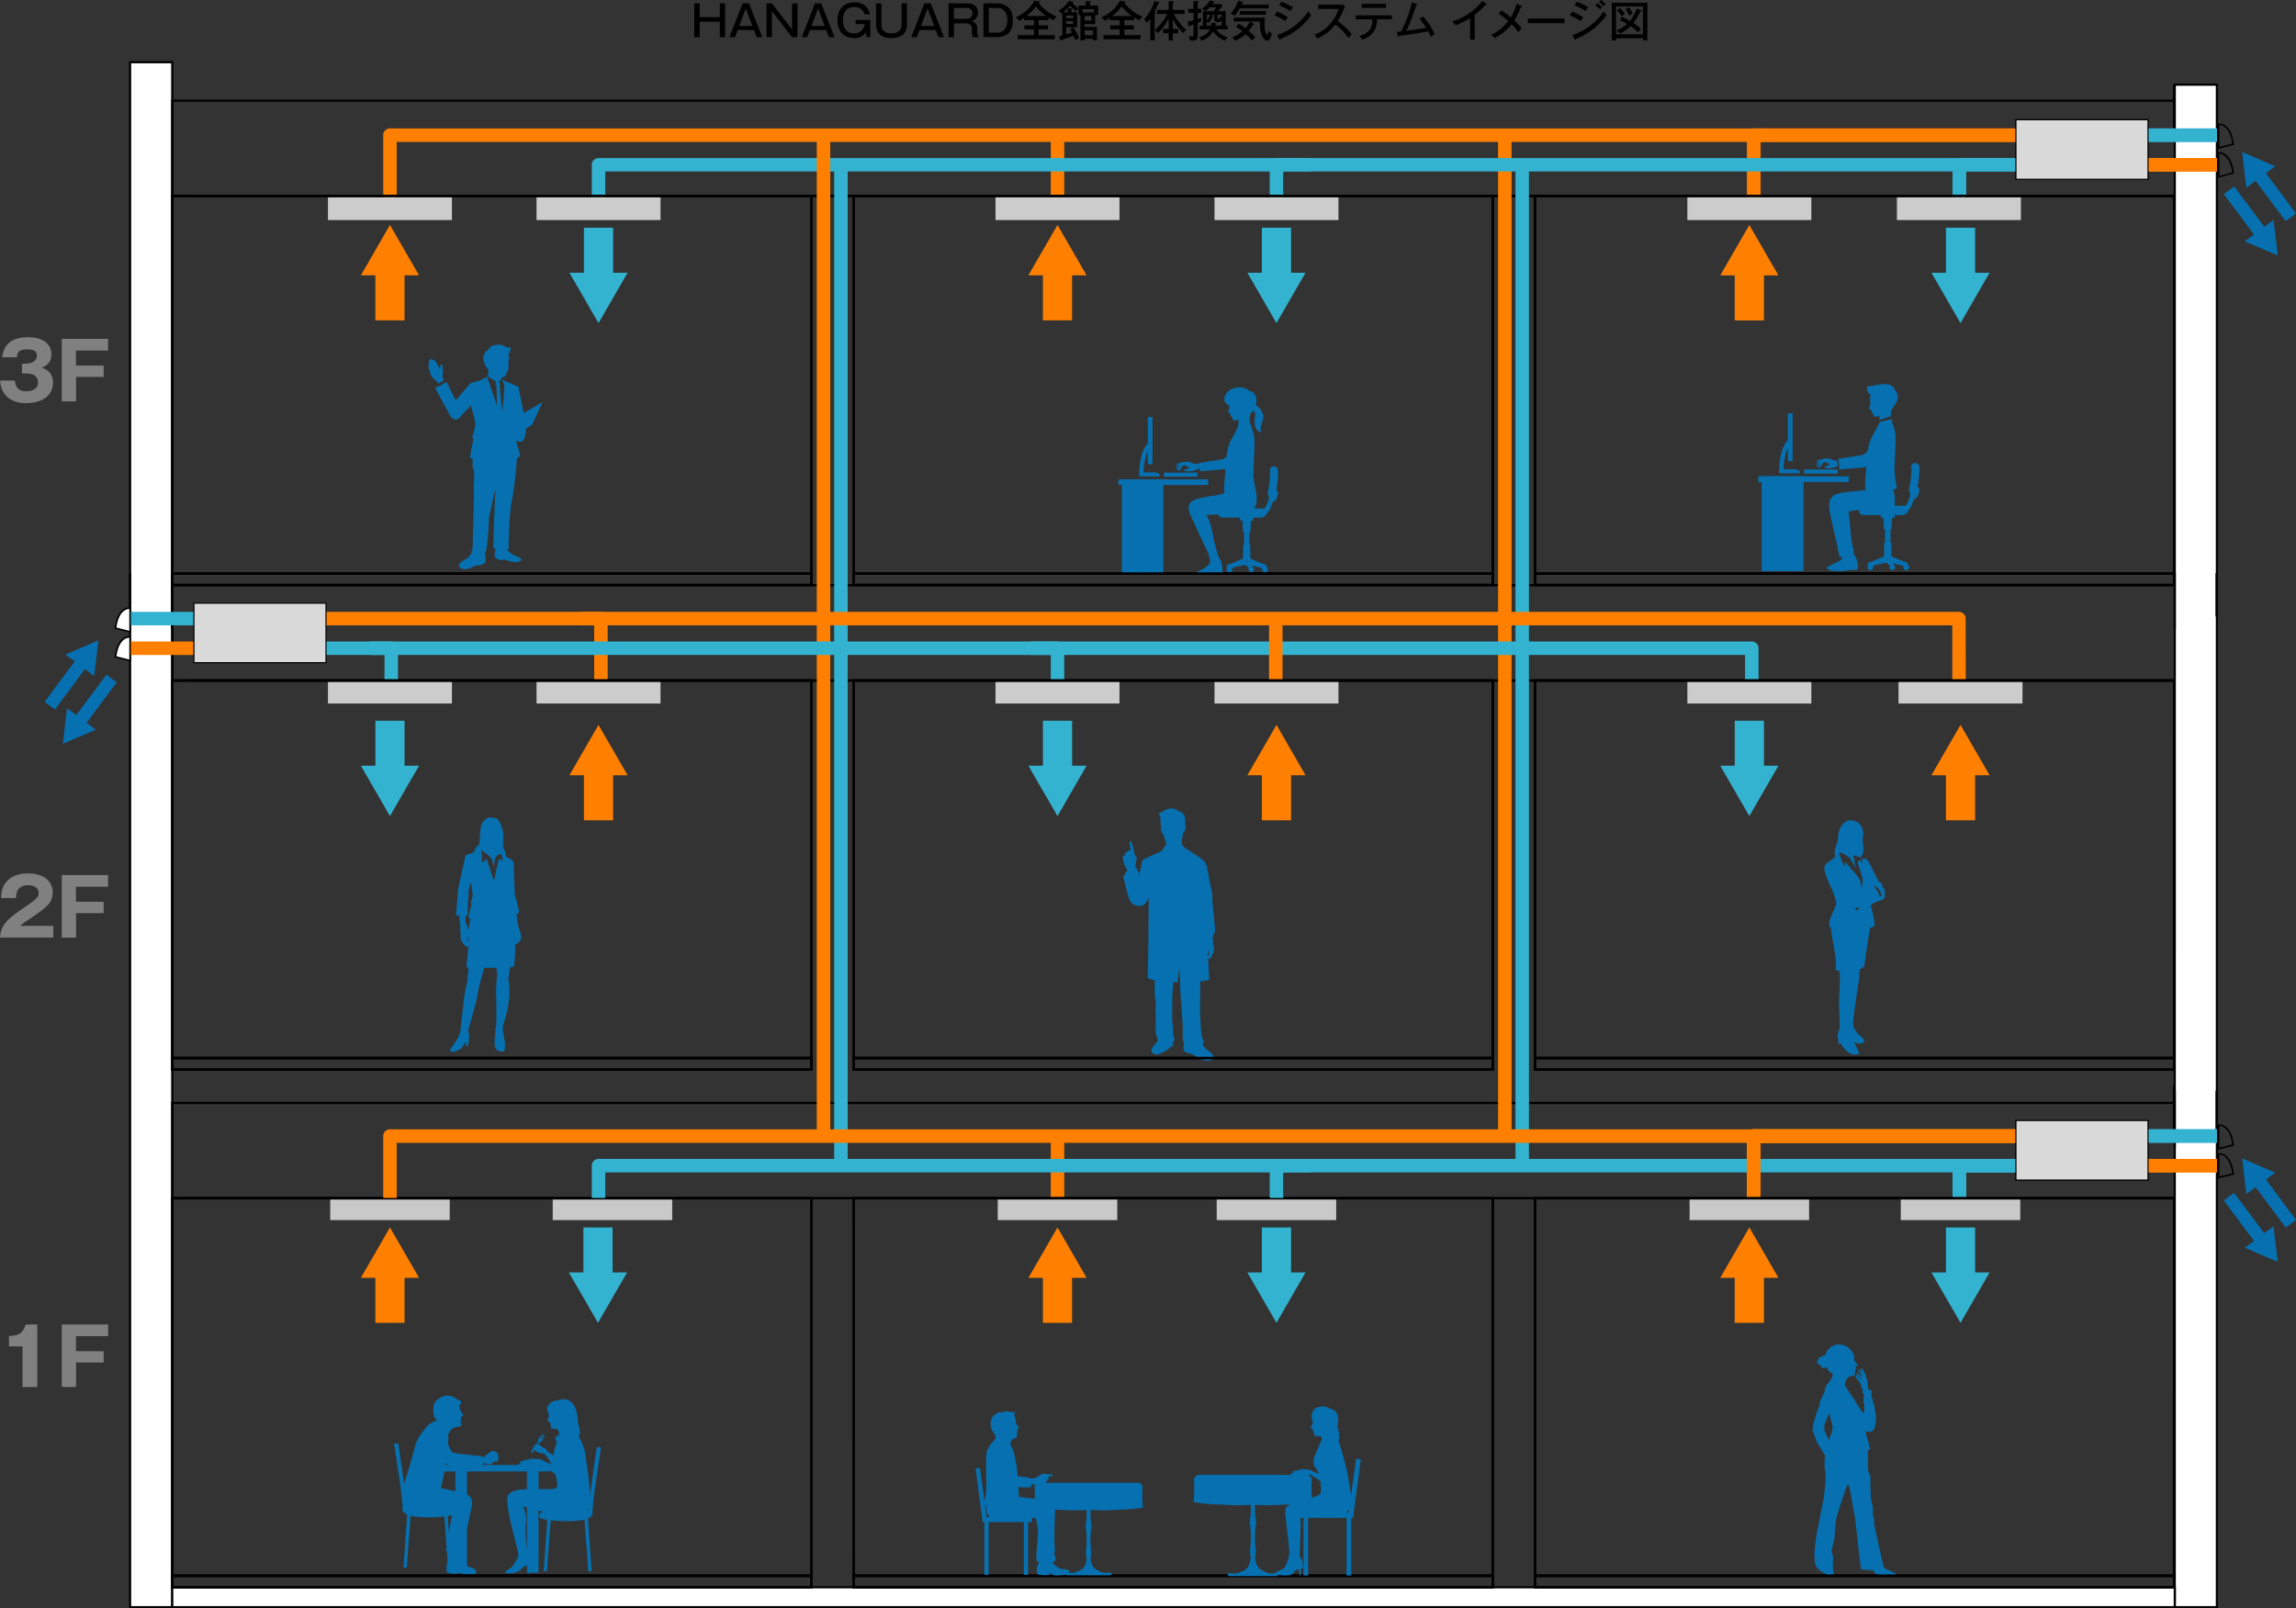 <svg xmlns="http://www.w3.org/2000/svg" viewBox="0 0 1071.05 750.27"><rect x="0" y="0" width="1071.05" height="750.27" fill="#333333" stroke="none"/><defs><style>.cls-1{fill:#ccc;}.cls-2{fill:#ff8001;}.cls-3{fill:#fff;}.cls-4{fill:#c9c9c9;}.cls-5{fill:gray;}.cls-6{fill:#0670b0;}.cls-7{fill:#34b3d1;}.cls-8{fill:#d9d9d9;}</style></defs><g id="レイヤー_2" data-name="レイヤー 2"><g id="レイヤー_3" data-name="レイヤー 3"><rect class="cls-1" x="250.29" y="317.53" width="57.83" height="10.68"/><rect class="cls-1" x="152.99" y="317.53" width="57.83" height="10.68"/><rect class="cls-1" x="566.54" y="317.53" width="57.83" height="10.68"/><rect class="cls-1" x="464.39" y="317.53" width="57.83" height="10.68"/><rect class="cls-1" x="885.63" y="317.53" width="57.83" height="10.68"/><rect class="cls-1" x="787.13" y="317.53" width="57.83" height="10.68"/><rect class="cls-2" x="490.17" y="63.47" width="6.28" height="27.96"/><path d="M326.39,1.58V8h9.38V1.58h2.5V17.34h-2.5v-7.2h-9.38v7.2h-2.52V1.58Z"/><path d="M349.39,1.58l6.2,15.76H353L351.71,14h-7.58l-1.26,3.34h-2.62l6.18-15.76Zm-1.48,2.36-3.08,8.16H351Z"/><path d="M360.09,1.58l9.38,12.12V1.58H372V17.34h-2.5L360.09,5.22V17.34h-2.52V1.58Z"/><path d="M383.09,1.58l6.2,15.76h-2.62L385.41,14h-7.58l-1.26,3.34H374l6.18-15.76Zm-1.48,2.36-3.08,8.16h6.16Z"/><path d="M399.13,11.22V9.3H406v8h-1.84L404,15a6.06,6.06,0,0,1-5.46,2.76c-5.56,0-7.88-4-7.88-8.32,0-4.54,2.48-8.32,7.86-8.32,5.88,0,7,4.16,7.36,5.56h-2.64c-.44-1.3-1.18-3.4-4.74-3.4-3.74,0-5.28,2.64-5.28,6.18,0,4.94,3,6.14,5,6.14,1.32,0,4.36-.22,5.2-4.4Z"/><path d="M411.19,1.58v10c0,3,2.24,4,4.64,4s4.74-1,4.74-4v-10h2.5V11.4c0,5-3.6,6.38-7.22,6.38-3.82,0-7.18-1.56-7.18-6.38V1.58Z"/><path d="M434.19,1.58l6.2,15.76h-2.62L436.51,14h-7.58l-1.26,3.34h-2.62l6.18-15.76Zm-1.48,2.36-3.08,8.16h6.16Z"/><path d="M451.07,1.58c4.38,0,5.12,2.72,5.12,4.22a4,4,0,0,1-3.08,4.08,3.26,3.26,0,0,1,2.78,3.36v1.34c0,1.92.4,2.22.74,2.5v.26h-2.78a4.25,4.25,0,0,1-.46-2.4V13.56c0-2-1.44-2.64-3-2.64H445v6.42h-2.5V1.58ZM445,3.7V8.8h5.86a2.62,2.62,0,0,0,2.82-2.62c0-1.22-.78-2.48-2.88-2.48Z"/><path d="M465.15,1.58c2.5,0,7.34,1.1,7.34,7.74,0,2.46-.58,5.54-3.16,7a9.61,9.61,0,0,1-4.18,1h-6.4V1.58Zm-3.9,2.12V15.22h4a5.6,5.6,0,0,0,2.26-.56c2.32-1.3,2.44-4.4,2.44-5.28,0-2.84-1.36-5.68-4.7-5.68Z"/><path d="M484.51,11.82h4.38V13.7h-4.38v2.7h7.56v1.9H474.75V16.4h7.58V13.7h-4.44V11.82h4.44V9.4h-4.64V8.28a18,18,0,0,1-2.28,1.44,6.91,6.91,0,0,0-1.62-1.62c1.6-.68,6.28-3.14,8.66-7.76l2.22.36c.16,0,.38.1.38.28s-.12.26-.54.38a19.67,19.67,0,0,0,8.42,6.36,9.22,9.22,0,0,0-1.4,1.74,16,16,0,0,1-2.42-1.28V9.4h-4.6Zm3.54-4.36A21.8,21.8,0,0,1,483.25,3a21.23,21.23,0,0,1-4.46,4.48Z"/><path d="M499.75,3.92c.2,0,.44.06.44.26s-.18.28-.36.36V5.7h2.62v7h-5.08V16c.9-.28,2.3-.72,2.7-.86-.2-.4-.5-.9-.88-1.5l1.56-.78a21.86,21.86,0,0,1,2.62,4.92,8.77,8.77,0,0,0-1.74,1c-.24-.66-.52-1.44-.82-2.08-1.54.56-3.76,1.3-5.56,1.92-.12.24-.2.34-.34.34s-.26-.2-.3-.3l-.54-1.76c.24-.06,1.28-.34,1.5-.38V6l-.54.38a4.26,4.26,0,0,0-1.22-1.44,12.94,12.94,0,0,0,4.74-4.5l1.72.34c.14,0,.48.1.48.32s-.42.3-.58.32a14.68,14.68,0,0,0,2.94,2.48A11.37,11.37,0,0,0,502,5.22a15.18,15.18,0,0,1-2.78-2.6,15.62,15.62,0,0,1-1.1,1.22Zm-1.68-.06A18.21,18.21,0,0,1,496,5.7h2.12Zm-.7,4.6h3.26V7.26h-3.26Zm3.26,1.38h-3.26v1.34h3.26ZM506,18.1v.76H504V7h-.9V2.6h3.38V.54l2.06.1c.14,0,.42,0,.42.22s-.3.3-.5.34V2.6h3.8V7h-1.36v4.22h-5v1.32h5.82v6.24h-1.9V18.1ZM505,5.82h5.38V4.28H505Zm1,1.64V9.6h3.12V7.46Zm3.92,8.92v-2.2H506v2.2Z"/><path d="M524.51,11.82h4.38V13.7h-4.38v2.7h7.56v1.9H514.75V16.4h7.58V13.7h-4.44V11.82h4.44V9.4h-4.64V8.28a18,18,0,0,1-2.28,1.44,6.91,6.91,0,0,0-1.62-1.62c1.6-.68,6.28-3.14,8.66-7.76l2.22.36c.16,0,.38.1.38.28s-.12.26-.54.38a19.67,19.67,0,0,0,8.42,6.36,9.22,9.22,0,0,0-1.4,1.74,16,16,0,0,1-2.42-1.28V9.4h-4.6Zm3.54-4.36A21.8,21.8,0,0,1,523.25,3a21.23,21.23,0,0,1-4.46,4.48Z"/><path d="M539.77,6.52V4.62h5.4V.52l1.92.12c.18,0,.44.12.44.28s-.28.32-.44.38V4.62h5.52v1.9h-5A24.19,24.19,0,0,0,553.45,14,7,7,0,0,0,552,15.42a20.07,20.07,0,0,1-4.92-6.72v4.84h2.54v2h-2.54v3.38h-1.92V15.5h-2.56v-2h2.56V8.64a24.27,24.27,0,0,1-4.94,6.76,6.12,6.12,0,0,0-1.56-1.24v4.7h-2.06V8.76a20.44,20.44,0,0,1-1.5,1.88,4.87,4.87,0,0,0-1.5-1.5,21.49,21.49,0,0,0,4.9-8.72l2,.68c.18.06.34.2.34.34s-.22.28-.58.26c-.08.18-.16.38-.92,2.24a15.24,15.24,0,0,1-.82,1.7c.46.1.66.16.66.34s-.26.32-.54.34v7.76a25.53,25.53,0,0,0,5.88-7.56Z"/><path d="M560.39,4.16V6h-1.66v2.8c.78-.26,1.18-.42,1.7-.62a5.22,5.22,0,0,0-.14,1.78l-1.56.68v6c0,1.94-.9,2.28-3,2.28-.26,0-.44,0-.66,0a5.4,5.4,0,0,0-.6-2.06,8.91,8.91,0,0,0,1.36.14c.86,0,.92-.22.92-.9V11.42L555,12c-.1.32-.16.5-.34.5s-.22-.2-.26-.42L554,10.18c.48-.1,1.08-.24,2.76-.72V6h-2.48V4.16h2.48V.5l2,.12c.22,0,.48,0,.48.24s-.2.26-.56.4v2.9Zm-.84,9.54V12h1.56V5.22H566a13.87,13.87,0,0,0,1.42-1.84h-3.06a13.68,13.68,0,0,1-2.06,1.82A6.46,6.46,0,0,0,560.63,4,10.45,10.45,0,0,0,564.39.22l1.76.46c.2.06.42.12.42.3s-.22.22-.5.24a3.73,3.73,0,0,1-.44.66h3.82l.9.68c-.74,1-.78,1.1-2.06,2.66h3.48V12h.92V13.7h-5.3a9.27,9.27,0,0,0,5.34,3.66A5,5,0,0,0,571.45,19a12.06,12.06,0,0,1-5.6-4.32,9.29,9.29,0,0,1-5.3,4.3,4.05,4.05,0,0,0-1.26-1.54c1-.3,3.82-1.14,5.1-3.74Zm7.56-2.84c.16,0,.36,0,.36.24s-.22.28-.5.36c0,.2,0,.28-.1.5h3V9.36a1.16,1.16,0,0,1-1.08.86h-1.12c-1,0-1.2-.46-1.2-1V6.84h-1.66l1,.3c.12,0,.28.1.28.2s-.26.24-.4.24a8.19,8.19,0,0,1-2,3.18,6.26,6.26,0,0,0-.8-.7V12h2a9.36,9.36,0,0,0,.14-1.3ZM563,9.5a5,5,0,0,0,1.42-2.66H563Zm5.66-.76c.32,0,.42-.82.46-1.14a4,4,0,0,0,.8.5V6.84H568V8.42c0,.24,0,.32.2.32Z"/><path d="M578.29,3.9a20.8,20.8,0,0,1-2.4,3.52,6,6,0,0,0-1.78-1.08,17.62,17.62,0,0,0,3.48-6l2.16.64a.27.27,0,0,1,.24.26c0,.18-.14.2-.48.24-.2.44-.24.5-.32.7h12.66V3.9Zm12.8,15c-1.22,0-2.34-1.54-2.92-3.86a20.38,20.38,0,0,1-.46-5H583l1.84,1c.18.1.28.18.28.34s-.24.24-.58.22a27.81,27.81,0,0,1-2.06,2.8,28.74,28.74,0,0,1,3.12,3.1A9.22,9.22,0,0,0,584,18.9a24.61,24.61,0,0,0-2.88-3A16.18,16.18,0,0,1,576.15,19a4.55,4.55,0,0,0-1.42-1.58,14.23,14.23,0,0,0,4.8-2.88,18,18,0,0,0-3-2l1.36-1.4a20.42,20.42,0,0,1,3.08,2A11,11,0,0,0,583,10h-7.46V8.22H590c0,.28-.08,2.88-.08,3,0,3.34.8,5.1,1.14,5.1s.58-1.48.64-2.1a3.32,3.32,0,0,0,1.62,1.42C592.45,18.82,591.69,18.94,591.09,18.94ZM578.45,6.86V5.18h12.08V6.86Z"/><path d="M595.73,5.4a27.27,27.27,0,0,1,5.08,2.72,9,9,0,0,0-1.3,1.78,21,21,0,0,0-5-2.76Zm0,11A28.22,28.22,0,0,0,610.33,5.26,8.53,8.53,0,0,0,611.71,7a31.67,31.67,0,0,1-14.26,11.12c0,.18-.08.48-.32.48s-.22-.12-.3-.28ZM597.83.86a26.22,26.22,0,0,1,5.34,2.56,15.14,15.14,0,0,0-1.28,1.76,21.49,21.49,0,0,0-5.24-2.7Z"/><path d="M614.91,4.18v-2H625a6.28,6.28,0,0,0,1.36-.14l1.14,1.12a5.28,5.28,0,0,0-.76,1.3,29.76,29.76,0,0,1-2.7,5.34A36.41,36.41,0,0,1,630.63,16,18.2,18.2,0,0,0,629,17.74a26,26,0,0,0-6.08-6.3,22.08,22.08,0,0,1-8.4,6.56,5.23,5.23,0,0,0-1.38-1.82,17.39,17.39,0,0,0,7.76-5.52,18.39,18.39,0,0,0,3.5-6.48Z"/><path d="M632.45,9V7.14h16.84V9h-6.94c-.08,3.72-1.2,5.56-2.26,6.66a10.46,10.46,0,0,1-4.56,2.82A7.58,7.58,0,0,0,634,16.84c5.8-1.62,6.2-5.16,6.26-7.8Zm14.12-7.22v1.9h-11.3V1.82Z"/><path d="M663.87,7.68a31.9,31.9,0,0,1,5.34,8.2,13.91,13.91,0,0,0-1.76,1.42,21.32,21.32,0,0,0-1.2-2.66c-7.44,1.3-8.26,1.44-13.6,2.14-.1.3-.18.36-.32.36s-.26-.16-.3-.36l-.46-2c.54,0,1,0,2.12-.14a61.9,61.9,0,0,0,4.92-13.48l2.2.6c.24.06.38.14.38.28s-.36.32-.48.34c-.32.86-1.62,4.74-1.92,5.52-.82,2.2-1.74,4.38-2.78,6.5,2.14-.26,4.48-.64,9.28-1.42a28.74,28.74,0,0,0-3.2-4.22Z"/><path d="M688,18.46h-2.22v-10a38.92,38.92,0,0,1-6.82,3.38A8.62,8.62,0,0,0,677.35,10,28,28,0,0,0,691.51.46l1.92,1.42a.38.38,0,0,1,.18.32c0,.14-.18.18-.32.18a1.16,1.16,0,0,1-.38-.06,35,35,0,0,1-5,4.6Z"/><path d="M709.73,2.76c.16.06.28.18.28.3s-.22.3-.6.34a35.77,35.77,0,0,1-3,6.14,27.08,27.08,0,0,1,3.44,3.78A13,13,0,0,0,708.27,15a26.13,26.13,0,0,0-3.1-3.72,22.91,22.91,0,0,1-8,6.52,7.07,7.07,0,0,0-1.6-1.58,19.9,19.9,0,0,0,8-6.42,34.11,34.11,0,0,0-4.42-3.34l1.2-1.66a48.85,48.85,0,0,1,4.42,3.32,26,26,0,0,0,2.72-6.34Z"/><path d="M729.81,8.66v2.16h-17.1V8.66Z"/><path d="M733.49,5.4a27.27,27.27,0,0,1,5.08,2.72,9,9,0,0,0-1.3,1.78,21,21,0,0,0-5-2.76Zm0,11A28.22,28.22,0,0,0,748.09,5.26,8.53,8.53,0,0,0,749.47,7a31.67,31.67,0,0,1-14.26,11.12c0,.18-.08.48-.32.48s-.2-.1-.3-.28ZM735.59.86a26.22,26.22,0,0,1,5.34,2.56,15.14,15.14,0,0,0-1.28,1.76,21.49,21.49,0,0,0-5.24-2.7Zm9.58.58a21.91,21.91,0,0,1,2.22,1.88c-.3.26-.74.72-1.06,1.06a16.43,16.43,0,0,0-2.22-2ZM746.89,0a17.84,17.84,0,0,1,2.18,1.92,5.69,5.69,0,0,0-1,1,15.36,15.36,0,0,0-2.18-2Z"/><path d="M753.87,17.84v1h-2V1.28h16.6V18.82h-2v-1ZM766.39,16v-13H753.87V16Zm-.88-11.24c.14.06.24.14.24.28,0,.3-.36.32-.64.32a21.32,21.32,0,0,1-3.12,5.4,21,21,0,0,1,3.48,2.72c-.12.16-.72.78-.82.9s-.36.44-.54.68a23.47,23.47,0,0,0-3.44-2.86,18.66,18.66,0,0,1-4.94,3.5,5.73,5.73,0,0,0-1.78-1.5A16.69,16.69,0,0,0,759,11.16a25,25,0,0,0-3.42-1.7l1-1.56a22.32,22.32,0,0,1,3.76,1.84A19.74,19.74,0,0,0,763.55,4Zm-9.7-1A16.41,16.41,0,0,1,758,6.52a7.27,7.27,0,0,0-1.52,1.18,15.81,15.81,0,0,0-2.14-2.82Zm4.06-.38a13.13,13.13,0,0,1,1.74,3A7.85,7.85,0,0,0,760,7.4a14,14,0,0,0-1.7-3.16Z"/><rect class="cls-3" x="1014.49" y="39.53" width="19.66" height="710.24"/><path d="M1034.65,750.27H1014V39h20.66Zm-19.66-1h18.66V40H1015Z"/><rect class="cls-3" x="60.69" y="29.02" width="19.66" height="720.75"/><path d="M80.85,750.27H60.19V28.52H80.85Zm-19.66-1H79.85V29.52H61.19Z"/><rect class="cls-3" x="80.35" y="740.46" width="934.14" height="9.32"/><path d="M1015,750.27H79.85V740H1015Zm-934.14-1H1014V741H80.85Z"/><polygon points="1014.49 91.93 79.85 91.93 79.85 46.48 1014.49 46.48 1014.49 47.48 80.85 47.48 80.85 90.93 1014.49 90.93 1014.49 91.93"/><rect x="87.33" y="90.93" width="927.07" height="1"/><path d="M379.11,273.5H79.74V267H379.11ZM81,272.28H377.89v-4.11H81Z"/><path d="M697,273.5H397.6V267H697Zm-298.15-1.22H695.75v-4.11H398.82Z"/><path d="M1014.83,273.5H715.46V267h299.37Zm-298.15-1.22h296.93v-4.11H716.68Z"/><line class="cls-3" x1="1014.49" y1="293.7" x2="1014.49" y2="267.36"/><rect x="1013.99" y="267.36" width="1" height="26.35"/><line class="cls-3" x1="1034.02" y1="287.55" x2="1034.02" y2="267.36"/><rect x="1033.52" y="267.36" width="1" height="20.19"/><polygon points="1014.49 317.97 79.85 317.97 79.85 272.51 1014.49 272.51 1014.49 273.51 80.85 273.51 80.85 316.97 1014.49 316.97 1014.49 317.97"/><rect x="87.33" y="316.97" width="927.07" height="1"/><line class="cls-3" x1="80.22" y1="293.7" x2="80.22" y2="267.36"/><rect x="79.72" y="267.36" width="1" height="26.35"/><line class="cls-3" x1="60.69" y1="287.55" x2="60.69" y2="267.36"/><rect x="60.19" y="267.36" width="1" height="20.19"/><path d="M379.11,499.54H79.74V493H379.11ZM81,498.31H377.89v-4.1H81Z"/><path d="M697,499.54H397.6V493H697Zm-298.15-1.23H695.75v-4.1H398.82Z"/><path d="M1014.83,499.54H715.46V493h299.37Zm-298.15-1.23h296.93v-4.1H716.68Z"/><line class="cls-3" x1="1014.49" y1="535.23" x2="1014.49" y2="508.89"/><rect x="1013.99" y="508.89" width="1" height="26.35"/><line class="cls-3" x1="1034.02" y1="529.08" x2="1034.02" y2="508.89"/><rect x="1033.52" y="508.89" width="1" height="20.19"/><polygon points="1014.49 559.5 79.85 559.5 79.85 514.04 1014.49 514.04 1014.49 515.04 80.85 515.04 80.85 558.5 1014.49 558.5 1014.49 559.5"/><rect x="87.33" y="558.5" width="927.07" height="1"/><rect class="cls-4" x="154.04" y="559" width="55.74" height="10.2"/><rect class="cls-4" x="257.84" y="559" width="55.74" height="10.2"/><rect class="cls-4" x="465.44" y="559" width="55.74" height="10.2"/><rect class="cls-4" x="567.58" y="559" width="55.74" height="10.2"/><rect class="cls-4" x="788.17" y="559" width="55.74" height="10.2"/><rect class="cls-4" x="886.68" y="559" width="55.74" height="10.2"/><path d="M379.11,735.74H79.74V558.38H379.11ZM81,734.51H377.89V559.61H81Z"/><path d="M379.11,741.07H79.74v-6.56H379.11ZM81,739.84H377.89v-4.1H81Z"/><path d="M697,735.74H397.6V558.38H697Zm-298.15-1.23H695.75V559.61H398.82Z"/><path d="M697,741.07H397.6v-6.56H697Zm-298.15-1.23H695.75v-4.1H398.82Z"/><path d="M1014.83,741.07H715.46v-6.56h299.37Zm-298.15-1.23h296.93v-4.1H716.68Z"/><path class="cls-5" d="M10.51,647.06V628.12H4.18v-4.85c3.74-.11,6.4-.74,7.77-5.37h5.44v29.16Z"/><path class="cls-5" d="M48.36,630.37v5.26H35.48v11.43H28.82V617.9H50.43v5.44h-15v7Z"/><path class="cls-5" d="M24.87,437.39H0c.48-6.47,4.11-9.14,12-14.47,6-4.07,6-4.92,6-6.47,0-2.78-3-3.48-4.89-3.48-5,0-5.51,3.55-5.66,6H.52c.11-2.33.22-4.89,2.29-7.37,2.48-3,6.07-4.14,10.25-4.14,8.48,0,11.55,4.66,11.55,8.92A8.84,8.84,0,0,1,23,421.41c-1.89,2.62-9.36,7.4-9.73,7.66a20,20,0,0,0-3.78,2.85h15.4Z"/><path class="cls-5" d="M48.36,420.7V426H35.48v11.43H28.82V408.23H50.43v5.44h-15v7Z"/><path class="cls-5" d="M10.25,174.19v-4.52H12.1c.7,0,5.11-.41,5.11-3.62S13.91,163,12.8,163c-2.85,0-4.84.45-4.92,3.67H1c.82-7,5.7-9.36,12.1-9.36,6.92,0,10.88,3.18,10.88,7.91,0,4.48-3.07,5.7-4.51,6.3,1.7.62,5.25,2,5.25,6.95,0,6.59-5.85,9.62-12.51,9.62-6.36,0-11.65-3-12.17-10.54H7c.07,1.4.33,5,5.29,5,.7,0,5.47-.11,5.47-4.14,0-2.37-1.66-4.18-5.29-4.18Z"/><path class="cls-5" d="M48.36,170.56v5.25H35.48v11.44H28.82V158.09H50.43v5.44h-15v7Z"/><path class="cls-6" d="M879.87,732a6.41,6.41,0,0,1-1.14-1s-4.56-19.37-4.42-20.19a12.14,12.14,0,0,0-.58-3.9c-.24-1.05.11-2.36-.08-3.66s-.83-3.55-.83-3.55-.53-9-.26-9.77a3.9,3.9,0,0,0-.66-2.49,7.79,7.79,0,0,1-.48-2.37c-.08-.94-.07-8.58-.07-8.58l1.07-.2-.5-2c.11-.71-1.28-3.84-1.66-6.65,1,.32,2.62.67,3.41-.28,1.16-1.38,1.39-2.71,1.39-6.2a7.15,7.15,0,0,0-.45-2.88s0-2.65-.66-3.56a1.23,1.23,0,0,0-.33-1s.41-.41-.29-1.2a5.19,5.19,0,0,1-.09-3.49,1.52,1.52,0,0,0-1.45-.62l-.41-1.12-.17-1.08a8,8,0,0,0-.75-3.61,6.45,6.45,0,0,0-1.08-3l-.49-.88s-.31-.62-.47-.45c0,0-.64.34.19,1.53l.22.69-.65-.78-.54-.47s-.3-.6-.52-.44a.7.7,0,0,0,0,1l.52.6.25.34.25.41.41.36.11.66-.41-.33-.5-.38-.72-.45-.14-.25s-.31-.41-.6-.27a.61.61,0,0,0,0,.79l.44.36.6.64.7.75.23.41.13.23a1,1,0,0,1-.5-.27l-.33-.37-.5-.69-.27-.25-.31-.27a.59.59,0,0,0-.73-.16.48.48,0,0,0,0,.85l.29.56.44.56.75.81.39.56.15.35.12.39.29.84.44,1.16.29.6.12.47a3.41,3.41,0,0,0-.46.44,4.27,4.27,0,0,1,.9,1.93l0,1.06a6.46,6.46,0,0,0-.17,2.05l.19.62.21.86-.07.6.05.76,0,.73-.11.41-.12.44.08.71-.66-.65-.21-.35-.44-.33-.64-1-.95-1.45-.65-1.06-.74-1.28-.48-.81-.44-.65-.35-.41-.41-.42-.34-.58-.56-.93-.66-1.1-.31-.54-.33-.48-.27-.37-.17-.23-.17-.22-.12-.23a4.25,4.25,0,0,1,.29-1.62l.66-1.57a2.77,2.77,0,0,1,1.89-1.17l.92-.08a1,1,0,0,0,.95-1l-.08-.58a.57.57,0,0,1,.39-.73s.2-.27-.26-.54l.09-.11s.38-.16.44-.39l-.27-.45-.09-.1-.08-.1,0-.11.1-.16.59-.24s.58-.11.36-.83l-.71-.77-.57-.69a1.76,1.76,0,0,1-.34-1.39l.05-.36.12-.14,0-.15,0-.13-.24-.19-.06-.33-.12-.53a5.92,5.92,0,0,0-1.7-2.44s-1.41-2.26-5.58-2.2a6.47,6.47,0,0,0-5.87,5l-.14.11-.58,0-.29.15-.17.26-.3.07-.25,0h-.21l-.17,0a2.54,2.54,0,0,0-1.3,1.7,1,1,0,0,0-.27,1.3s.08.55,1.23,1l.14.14a2.09,2.09,0,0,0,1.67,1.34,1.13,1.13,0,0,0,1.27-.81l.13.09,0,.34.1.22,0,.26.11.14a3.36,3.36,0,0,0,1.8,1.88l.33.1,0,.26,0,.21.16-.24.16.15,0,.14a3.68,3.68,0,0,1-.46,1.86l-1.63,2.42-.21.3a.66.66,0,0,0-.45.33,6.79,6.79,0,0,0-.93,2.72h0l-.06.4c-.35,1.13-1.91,3.93-2,4.28a10.54,10.54,0,0,0-.39,2.06c0,.41-1.51,3.8-2,5.59a52.15,52.15,0,0,0-1.32,5.83c0,.59,1.82,5.08,1.85,5.58l4,6.54s-.52,5.16.11,7.42-.65,12.79-.92,13.72-2.53,12.74-3,15.19-1.38,9.84-1.06,10.9-.72,4,2.61,6.56c0,0,4.6,3.09,5.67,2.65S855,732,855,731.13s0-3.29.14-4.23a6.72,6.72,0,0,0-.73-2.85c-.22-.59,1.35-5.36,1.42-7.47s.53-5.4.58-6.92,4.9-16.78,5.62-17.22,2.51,12.32,3,13.86,2.73,25.2,3.18,25.68,5.51.54,5.51.54a5,5,0,0,0,3.68,2.7c2.57.32,7,.24,7.07-.59S880.33,732.26,879.87,732Zm-26.59-60.08s-2-4.19-2.2-4.66.27-1-.07-1.53.8-2.8.92-3.15a34.27,34.27,0,0,1,1.45-3.25c.07.23.15.46.22.69s-.07.5-.07.5,1,3.37,1.38,5.18l-.4,2.47h0A15,15,0,0,0,853.28,671.93Z"/><path class="cls-6" d="M564.07,447.34c.86-.17,1.21-1.21,1.38-1.72s1-2.07.86-3.11-.52-4.14-.52-4.14l-.17-1.12-.18,0a6.06,6.06,0,0,0,.7-.45v-1.45a7.6,7.6,0,0,0,.68-.45s-.16-4.18-.3-4.78-1.07-10.49-1-11a12.51,12.51,0,0,0-.33-3.91c-.41-1.36-2.08-10.41-2.08-10.41a5,5,0,0,0-.7-1.78c-.19-1-.64-1.15-1.62-2.08s-5.51-3.76-5.51-3.76l-.55-.36-2.1-1.3-.31-.57a1.12,1.12,0,0,0-.89-.59s-.18-1.76-.15-2.1.68-3.77.82-4c.45-.07.77-1.06,1-2.16s-.33-1.28-.33-1.28a9.71,9.71,0,0,0-.19-4.19,3.77,3.77,0,0,0-2.62-2.16,5.54,5.54,0,0,0-5.56-.95c-2.35,1-2.88,1.88-3.32,1.73s-.56,1.19.28,1.94c.07,1.7-.14,3.94.46,4.78-.56,0-.19,2.13.52,3s.91,2.45,1.31,3.05a6.53,6.53,0,0,1,.26,2.55l-.91.31-.14.9-1.24,1.46s-7,3-7.57,3.37A2.37,2.37,0,0,0,532.7,402s-1,5-1.44,7l0-2.42-.7.1.14-1.32s0-.44-1-.41a2.66,2.66,0,0,1-.08-.35,15.52,15.52,0,0,1,.52-3.4c.3-1-.15-2.1-.73-2.16,0,0-.2-.92-.29-1.39-.18-.86-.75-3.12-.94-3.8-.23-.85-.41-1.33-.93-1.28s-.35,1-.24,1.66.35,2.78.35,2.78,0-.27-.58-.27a.7.7,0,0,0-.7,1c-.24-.37-.82-.26-1.17.11s0,1.23,0,1.23l-.58.06c-.59.05-.59,1-.59,1.44a13,13,0,0,0,.93,3.05c.36.69.82,1.6.82,1.6l.42,1.19c-.69.41-1.19.74-1.19.74l.16,1-1,.37c1.06,4.23,2.25,9.52,3.23,11.65a4.88,4.88,0,0,0,5.56,2.31,4.08,4.08,0,0,0,2.33-2l.86-1.7s-.2,34.39-.5,37.24c0,.49,1.36.89,3.31,1.22,0,3.35,0,6.41,0,6.61a6.24,6.24,0,0,0,.34,2.3c.35.81,0,4.83,0,5.41a39.54,39.54,0,0,1,.12,5.28,44.47,44.47,0,0,0,.11,5.75s1.15,2.65.58,3.34-2.42,2.76-2.65,3.56a2.19,2.19,0,0,0,2.07,2.41c1.61.23,5.52-2.18,6.1-2.75a10.11,10.11,0,0,1,1.84-1.27v-1.73s1.15-.91.57-1.95-.57-4.94-.57-5.29-.35-2.18-.35-2.18v-11c0-.46.23-3.85.49-7.55,1.21.09,2,.13,2,.13l.7-6.38s.12,1.43.3,3c.1,2.28.19,4.45.19,5.06,0,1.38.58,9.43.69,11s.57,7.24.57,8.16-.11,5.18,0,5.75.24,1.61.58,1.84-1.61,3.57,1.61,4.48a7.34,7.34,0,0,1,3.22,1.16s4.14,3.33,7.24,2.29c0,0,2.42-.23,1.73-1.84a6.77,6.77,0,0,0-2.88-2.87,18.81,18.81,0,0,1-2.3-2.53s.92-1.49.23-2.53-.57-2.18-.8-3.1-.58-9.2-.58-10.35c0-.57.06-6.92.12-13.59,2.44-.35,4.22-.78,4.22-.78s-.31-4.77-.61-9.76A.66.66,0,0,0,564.07,447.34Zm-.65-.88c0-.65-.08-1.3-.12-1.94.6-.42.6-1.66.6-1.66v1.38a5.21,5.21,0,0,1-.35,1.89A2.26,2.26,0,0,0,563.42,446.46Z"/><path class="cls-6" d="M222,733.85s.23-1.35-.67-1.91-.68-.23-2.6-1a15.23,15.23,0,0,1-2.7-1.35s-2-1.81-1.81-2.82a8.83,8.83,0,0,0,.14-1.9l.43,0c2.59-.23,2.36-1.24,2.36-1.24l-.67-2.48a5.7,5.7,0,0,0,.56-2.71c0-2.71,2.07-10.6,2.93-15.34.56-3,.11-5-2.37-5.94s-12-3-12-3c.76-2.56,1.25-5.17,2.45-11.47a73,73,0,0,0,1-10.37l.12-1a6.88,6.88,0,0,1,0-2.25,8.94,8.94,0,0,1,1.38-2.18c.42-.7,2.26-1.34,3.39-1.34s1.34-.78,1.2-1.13a4.92,4.92,0,0,1-.21-1l.07-.85s.28-.42.14-.63-.35-.64.07-.92,1.2-.71.71-1.35a7.38,7.38,0,0,1-1.41-2.26c0-.42-.29-2-.29-2a1.38,1.38,0,0,0,1.06-.92.43.43,0,0,1-.35,0,3,3,0,0,0,.28-.77,6.57,6.57,0,0,1-1.91-.92c-.56-.43-2.89-2-5.09-1.7s-3.95,1.42-4,2c-1,.21-1.87,1.49-2.05,3.61s.26,4.56,1.05,5.35c.42,0,.64.51.43.72s-2.69.71-4.19,2.36c-.44.48-4.66,5.12-5.72,9.18-1.83,7.06-5.52,19.32-6,20.22l.56.12s-1,5.82,2.41,8.53,9.32.94,13.94.94,6.77-.34,6.55.79-2.82,15.56-3.16,18.49c0,0,.77.32,1.85.65a1.25,1.25,0,0,0-.27.48s-.45,2.93-.45,3.27-.57.11-.79,3c-.12,1.35-.23,2.25.34,2.7s4.06,1,4.73.57,1.13-.45,1.36-.12,3.94.45,5.86.34S222,733.85,222,733.85Z"/><path class="cls-6" d="M208,671.49s2.37,5.86,3.27,6.2,8.46,1.13,9.25,1.24,3.27.23,3.27.23a15.86,15.86,0,0,1,.11,4.51c-.56.67-11.84.45-13.08.33s-1.58-.11-4.74-3.15-5.07-5.19-5.07-5.19S203.68,669.34,208,671.49Z"/><path class="cls-6" d="M223.31,679.38l1.91.11s.68,3.73.23,4c-.45,0-2-.11-2-.11Z"/><path class="cls-6" d="M224.55,680s1.24,0,1.58-.57a13.09,13.09,0,0,1,3.38-2.48c.79-.34,2.14.56,2.48.9a1.1,1.1,0,0,1,.23.9s.67.57.22,1.13c0,.68.34.9-.22,1.13-.12.34.22,1-.34.9s-.68-.45-1.36,0-1.35,1.47-2.82,1.24a4.58,4.58,0,0,1-2.14-.79h-.79Z"/><path class="cls-6" d="M212.59,706c-.15-1.65.45-2.4-2.7-2.4s-20-1.05-20-1.05-3.46-25.57-4.07-29c0,0-1.5-.75-1.95.15.45,3.76,4.06,24.82,3.91,30.53,0,1,.79,1.83,2.15,2.39l-1.7,24.67h1.52c.15-2.18,1.48-20,1.8-24.15,4.18,1,11,.88,15.72.31.35,4.7,1.62,21.71,1.77,23.84h1.52l-1.66-24.06C211.15,706.84,212.63,706.4,212.59,706Z"/><path class="cls-6" d="M274.32,704.34s3.46-25.56,4.06-29c0,0,1.5-.75,1.95.15-.45,3.76-4.06,24.81-3.91,30.52s-25,3.46-24.81,1.81-.45-2.41,2.71-2.41S274.32,704.34,274.32,704.34Z"/><path class="cls-6" d="M272.59,708s1.69,22.56,1.86,25H276l-1.74-25.27Z"/><path class="cls-6" d="M257,708s-1.69,22.56-1.86,25h-1.52l1.75-25.27Z"/><path class="cls-6" d="M241.69,724.27c-.74-3.89-6.32-22.33-4.74-26.39s11.39-2.93,13-3.16c1.79-.26,8.91.56,9.81-.79s-1.35-8.12-1.8-11.5,1.8-9.7,1.8-9.7l-.82-1.82c-.15-.4,1.5-1.26,1.8-1.61s-.06-1.1-.35-1.9c-.45-1.26-1.75-.75-2.61-.85a.94.94,0,0,1-.8-1,1.68,1.68,0,0,0-.25-.7c-.1-.25-.1-.2.2-.45s0-.35-.25-.45a.76.76,0,0,1-.35-.55c0-.15-.2-.15-.6-.3s-.65-.2,0-1.31c.46-.77.3-2.55,0-2.7a3.49,3.49,0,0,1,.6-4.16,5,5,0,0,1,4-1.56s.95-.85,3.36-.55,4.61,2.36,5.36,6.27.45,4.81.9,6.06,1,3.66-.05,4.76c0,0,2.65,4.63,3.1,8.13.55,4.27,1.26,8.28,1.57,11.5.46,4.62,2.11,13.61-1.91,16.13-1.81,1.13-10.15,1.35-14.1.79s-14.88-4.06-14.55-3.5a11.59,11.59,0,0,1,1.36,7.33c-.68,3.5.33,12.18.67,13.53s.12.57.12.57,1.12,3,.9,4.51a35.39,35.39,0,0,0-.11,4.74.34.34,0,0,1-.68.11c-.11-.45-.34-3.72-.68-3.61a8.6,8.6,0,0,0-2.7,2.14c-1.58,1.58-4.4,1.69-6,1.69s-1.35-1-.23-1.46a8.71,8.71,0,0,0,3.72-3.84C240.9,727.2,242.14,726.63,241.69,724.27Z"/><path class="cls-6" d="M262.44,678.25c-.15.34-.38,5.94-.9,5.94a3.48,3.48,0,0,1-1.73-.15c-.6-.3-3.38-1.35-3.38-1.35-.46.15-4.06-1.88-4.06-1.88-.76-.08-4.14-.3-4.37-.3s-2.1.52-2.93.67a24.19,24.19,0,0,0-2.48.68c-.22.07-.3.53.38.53a4.1,4.1,0,0,0,1.28-.23,9.34,9.34,0,0,0-1.88.68c-.23.22-1.06.45-1,.75s.82-.23.82.15-.07,1,1.28.37c.76.31,1.06.61,2,.38a14.14,14.14,0,0,1,2-.3,12,12,0,0,0,2.79-.08,19.43,19.43,0,0,1,2.25-.6c.23.08,5,3,5.56,3.54s5.12,2.63,6,2.63,2.63-2.71,2.71-3.16,1.8-6.39,1.8-7.07S262.82,677.42,262.44,678.25Z"/><path class="cls-6" d="M256.54,681.72c-.07-.11-1.86-2.76-2.22-3.14s-.54-.41-.69-.43a12.89,12.89,0,0,1-2.8-.65c-.46-.3-1.35-.87-1.52-1a3.7,3.7,0,0,1-.76-.62c-.19-.27.07-.58.6-.36-.13-.17-.09-.51-.1-.76s.36-.61.38-.76.42-.16.43.27a1.41,1.41,0,0,1,.48-.41c.22-.06.78,0,.91-.07s.32.13.2.36a.32.32,0,0,1,.39.14.44.44,0,0,1,.48.12c.13.17.41.67.71.74s1.42.29,1.76,1.08,1.63,1.49,1.74,1.6,3.09,2.45,4.13,3.32,1.48,1.78,1.21,2.46-2.94.92-3.37.65A9.29,9.29,0,0,1,256.54,681.72Z"/><path class="cls-6" d="M253.75,669.32a.19.19,0,0,1,0,.27c-.1.13-.93,1.4-1.08,1.62s.19.3.27.18l1.08-1.53c.12-.16.36-.09.22.15a13.32,13.32,0,0,1-1.65,2.51c-.51.43-.86.16-1.14.55s-2.75,4.35-2.91,4.52-.31.08-.54-.1-.33-.35-.23-.48,2.88-3.93,3.16-4.31-.1-.63.14-1.26a13.66,13.66,0,0,1,1.82-2.39c.18-.21.33,0,.21.16l-1.08,1.52c-.08.12.11.42.26.2s1.08-1.41,1.17-1.55A.2.2,0,0,1,253.75,669.32Z"/><rect class="cls-6" x="207.03" y="683.44" width="49.32" height="3.01"/><rect class="cls-6" x="212.44" y="685.24" width="5.41" height="48.42"/><rect class="cls-6" x="245.82" y="685.24" width="5.41" height="48.42"/><path class="cls-6" d="M469.72,688.13c.38,0,9.67,1.18,10.1,1.09l0,.33h1.28v.33s2.4-.57,2.73-.75,1.8-1.51,2.6-1.56,2.41.23,3.07.23,1.22-.09,1.32.24.09.76-.48.76h-1.46s.47.51.38.94a.88.88,0,0,1-.57.57,1,1,0,0,1-.37.61s-.24.52-.57.61a4.21,4.21,0,0,1-.61.8,28.73,28.73,0,0,1-3.12.48,4.06,4.06,0,0,1-1.74-.29l-1.18.05-.05,1.18-1.09,0-.09.28s-7.55-.47-9.77-.8S469.72,688.13,469.72,688.13Z"/><path class="cls-6" d="M473.42,658.39a.64.64,0,0,1,0,.12C473.51,658.44,473.42,658.39,473.42,658.39Zm24.86,74a18.07,18.07,0,0,0-3.31-.5c-.51.12-2.29-1.28-3.18-2a2.83,2.83,0,0,1-.68-1.22,2.28,2.28,0,0,0,1.21-.56c.6-.7-.17-2.22-.42-2.76s.37-1.32.14-3.4c-.57-5.1.36-17,.09-18.84-.35-2.54-3.11-3.25-5.8-3.54s-10.57-1.12-10.85-1.26-.43-7.5-.5-7.92-.5-5.24-.78-6.73-1.41-7.85-2.19-8.35-.57-2.62-.57-2.62c0-.71,1.28-1.48,2.27-1.77s.63-2.05.63-2.33a1.58,1.58,0,0,0,.36-.78c.28-.28-.22-.36-.22-.36l.15-.7a.64.64,0,0,0,.42-1.07,15.08,15.08,0,0,1-1.27-2.05,2,2,0,0,0,.07-1,21.1,21.1,0,0,0-.78-2.76,1.2,1.2,0,0,0,.39-1.29c0,.07-.23.16-.74.23-1.07.14-2.34-.85-5.17,0a5.31,5.31,0,0,0-5.1,3.33,6.59,6.59,0,0,0,1.06,6.22l.93,1.7-.08,1.21s-3.75,3.53-4.17,6.72-.07,17.13-.07,17.13c-.21.92-1,6.93-1,6.93l.92.21s-.43,5.6,3.61,6.66,14.86.21,16.77-.43,2.69-.35,2.76,0l.21.5s.59,3.17.81,4.87-.78,10.33-.71,10.83a28.64,28.64,0,0,1,0,3.47c0,.07.44.19,1.15.31-.13.58-.25,1-.25,1l-.63,1.4s-.64,3.56.89,3.82a34.81,34.81,0,0,0,4.84.12l.38-.76a3.91,3.91,0,0,0,1.91.89c1.27.26,6.74-.38,6.74-.38l.26-.76A1.47,1.47,0,0,0,498.28,732.35Z"/><path class="cls-6" d="M533.21,703.15a47.9,47.9,0,0,1-.25-8.77,2.2,2.2,0,0,0-2.22-2.65h-45.9a2.19,2.19,0,0,0-2.22,2.65,47.82,47.82,0,0,1-.26,8.77c-.26.28,4.53.85,7.18,1s5.73.19,6.32.28,4.53.19,5.73.19c.87,0,3.76-.1,5.27-.15a35.47,35.47,0,0,1-.14,5.25.87.87,0,0,0,0,1.22,2.12,2.12,0,0,0-.38,1.23,2.08,2.08,0,0,0,.38,1.23,1.17,1.17,0,0,0,0,.85,51.45,51.45,0,0,1-.09,9.24c-.1.67-.29,1.23.09,1.61,0,.38-.19,1.23.19,1.41,0,0-.15,1.41-.28,2.08-.76,3.68-3,4.06-4.82,4.81s-4,.1-4.34.28-1,.95.19,1.23h20.25c1.23-.28.57-1,.19-1.23s-2.55.48-4.34-.28-3.93-1.32-4.81-4.81a17.94,17.94,0,0,1-.29-2.08c.38-.18.19-1,.19-1.41.38-.38.19-.94.1-1.61a50.7,50.7,0,0,1-.1-9.24,1.17,1.17,0,0,0,0-.85,2.08,2.08,0,0,0,.38-1.23,2.12,2.12,0,0,0-.38-1.23.87.87,0,0,0,0-1.22,35.94,35.94,0,0,1-.13-5.25c1.5,0,4.39.15,5.26.15,1.2,0,5.13-.09,5.73-.19s3.68-.09,6.32-.28S533.47,703.43,533.21,703.15Z"/><polygon class="cls-6" points="460.23 707.72 457.12 684.74 455.09 685.02 458.39 710.08 459.19 710.08 459.19 734.71 461.18 734.71 461.18 710.08 477.6 710.08 477.6 734.71 479.58 734.71 479.58 710.08 481.46 710.08 481.46 707.72 460.23 707.72"/><path class="cls-6" d="M612.18,700.55c-.28-.31-.56-8.35-.28-9.58a2.39,2.39,0,0,0-2.42-2.89h-50.1A2.39,2.39,0,0,0,557,691c.27,1.23,0,9.27-.28,9.58s4.94.92,7.83,1.13,6.25.2,6.9.31,5,.2,6.25.2c1,0,4.11-.11,5.75-.16a38.62,38.62,0,0,1-.15,5.73,1,1,0,0,0,0,1.33,2.31,2.31,0,0,0-.41,1.34,2.27,2.27,0,0,0,.41,1.34,1.33,1.33,0,0,0,0,.93,55.42,55.42,0,0,1-.1,10.09c-.1.72-.31,1.34.1,1.75,0,.42-.2,1.34.21,1.55,0,0-.16,1.54-.31,2.26-.83,4-3.3,4.43-5.25,5.26s-4.33.1-4.74.31-1.13,1,.21,1.33h22.1c1.34-.3.62-1.13.21-1.33s-2.79.51-4.74-.31-4.29-1.44-5.25-5.26a18.08,18.08,0,0,1-.31-2.26c.41-.21.2-1.13.2-1.55.41-.41.21-1,.11-1.75a55.61,55.61,0,0,1-.11-10.09,1.27,1.27,0,0,0,0-.93,2.27,2.27,0,0,0,.41-1.34,2.31,2.31,0,0,0-.41-1.34,1,1,0,0,0,0-1.33,40.11,40.11,0,0,1-.15-5.73c1.64.05,4.8.16,5.75.16,1.31,0,5.6-.1,6.25-.2s4-.11,6.9-.31S612.46,700.86,612.18,700.55Z"/><polygon class="cls-6" points="629.19 705.53 632.59 680.45 634.8 680.76 631.19 708.11 630.32 708.11 630.32 734.99 628.15 734.99 628.15 708.11 610.23 708.11 610.23 734.99 608.07 734.99 608.07 708.11 606.01 708.11 606.01 705.53 629.19 705.53"/><path class="cls-6" d="M624.51,672.49c-.3-1.13.23-1.27.23-1.27.37.08.61-.26.51-.34-.51.06-.7-.86-.58-1.72a2,2,0,0,0-.56-1.6c.22,0,.64-.42.42-.69-.33.26-.78-.88-.72-1.2a15.65,15.65,0,0,0,.39-2.41c.36-2.57-.37-5.21-3.51-6-3.39-2.07-7.15-1-8.24,1.13-.94,1.8-.77,2.93-.37,3.67a15.11,15.11,0,0,1,.34,1.58,5,5,0,0,1-.95,1.94c-.41.36.23.77.69.92,0,0,.33.28.28.55s-.13.36.33.51a.34.34,0,0,0,0,.6c.3.18.15,1.69,1,1.8s2.08-.23,2.42.28a4.85,4.85,0,0,1,.53,1.3,25.45,25.45,0,0,0-1.39,2.87c-.31.91-2.32,5-2.5,6.42a4.55,4.55,0,0,0,1,4.08c1.26,1.51,1.5,4,1.78,4.52.15.29,1.35,7.12-.1,7.94a99.32,99.32,0,0,1-12.2,4c-3,.72-3.86,2-3.76,4.38s2,16.68,1.9,18.9-1.8,6.53-2.52,7a28.16,28.16,0,0,1-3.6,1.65c-.52.15-.78,1.08.46,1.34a20.43,20.43,0,0,0,5.87.25,4.31,4.31,0,0,0,2.37-2c.31-.36,1.65-1.09,1.8-.72s.21,2,.31,2.52.31.51.46.36a13.41,13.41,0,0,0,.16-2.78c0-.67,1.29-.62,1.13-1.14s-.2-3.24-.72-3.7a4.83,4.83,0,0,1-.93-2.16c0-.26.67-13.5.47-15.14a10.43,10.43,0,0,1,0-2.84s13.85,1.24,17.61.36,6.64-4.89,6-6.23l.61-.26s-2.28-13.24-2.52-14.59-2.84-11-3.29-12.24S624.51,672.49,624.51,672.49Z"/><path class="cls-6" d="M619.52,683.5c-.13.28-.31,5-.75,5a3,3,0,0,1-1.46-.12c-.51-.26-2.84-1.14-2.84-1.14-.38.12-3.42-1.58-3.42-1.58-.63-.07-3.48-.26-3.67-.26s-1.77.45-2.46.57-1.9.51-2.09.57-.25.45.32.45a3.46,3.46,0,0,0,1.07-.19,8.74,8.74,0,0,0-1.58.56c-.19.19-.88.38-.82.64s.69-.19.69.12-.06.83,1.08.32c.63.25.88.51,1.64.32a11.77,11.77,0,0,1,1.65-.26,10.09,10.09,0,0,0,2.34-.06,15.45,15.45,0,0,1,1.89-.51c.19.07,4.18,2.53,4.68,3a20.29,20.29,0,0,0,5.06,2.21c.76,0,2.22-2.28,2.28-2.66s1.52-5.37,1.52-5.94S619.84,682.8,619.52,683.5Z"/><path class="cls-6" d="M884.22,187.06c-.56,2.43-1.69,3.54-2,4.88a8.67,8.67,0,0,0-.18,2.22L876.74,196c0-.41,0-.8,0-1.12,0-.71.13-1-1-.58s-1.7,0-1.79-.62,0-.8-.44-.95-.42-.42-.27-.64c-.5-.15-.21-.49-.3-.79s-.92-.33-1-.65a6.28,6.28,0,0,1,.48-1.8.25.25,0,0,0,0-.07v0a2.88,2.88,0,0,0,.07-1.27c-.54-2.64.76-6.16,3.77-6.84C883,178.91,884.83,184.41,884.22,187.06Z"/><path class="cls-6" d="M883.72,220c.09-4.15.71-14.8.48-17.3a22.4,22.4,0,0,0-1.55-5.61c.09.19.1-.12.1-.12-.11-.31,0-.81-.22-1.44l-1.4.32-4.36,1s0,0,0,0c-.73,2.19-3.38,6.39-3.93,7.74-1.71,4.22-1.95,8-2.34,14.46-.19,3-.88,8.36-.07,9.91l14.53-.91A74.61,74.61,0,0,1,883.72,220Z"/><path class="cls-6" d="M850.39,214.18s-1.56,1-1.91,1.18-.62.72-.78.81-.18.62-.51,1c-.19.21.32.61.67.06s.53-.79.53-.79,1-.69,1.33-.89l.91-.56Z"/><path class="cls-6" d="M848.91,218c.28,0,.45-.28.66-.67a17,17,0,0,1,1.4-1.95c.28-.28-.69.14-.94.3A13.79,13.79,0,0,0,848.91,218Z"/><path class="cls-6" d="M850.84,214.22s-1.43.18-1.81.27-.73.27-1,.33-.8.08-.74.31.28.41.84.25,3.14-.39,3.27-.5S850.84,214.22,850.84,214.22Z"/><path class="cls-6" d="M857,214.89l-1-.08c-1-.13-2.33-1.11-3.69-.92s-2-.24-2.49.89c-.4,1-.78,1.24-1.28,2.3-.17.37-.39.64-.37.84,0,.46.5.47.8,0a10.56,10.56,0,0,1,1-1.55c.87-1.39,2.16-.55,3-.14.62.29.24,1.1-1,1.17-1,.06-1,.77-.08.95a8.38,8.38,0,0,0,3.79-.28c.53-.21,1.09-.4,1.57-.54Z"/><path class="cls-6" d="M875.74,204.12c-.23.2-5.06,7.12-5.57,7.32a5,5,0,0,0-1.13.8L857.56,214l.54,5s11.73-.94,12.54-1.16,1.31-1,1.91-1.55S880,208,880.92,207,878.65,201.56,875.74,204.12Z"/><rect class="cls-6" x="820.22" y="222.19" width="42.23" height="2.67"/><path class="cls-6" d="M882.58,225.47s3.69,12.64-1,12.51c-12.44-.35-19.42.06-19.19,1s1.24,13.58,1.46,14.15a25.19,25.19,0,0,0,.92,3.39c.55,1.13-6.75,4.2-6.71,3.15s-.74-2.77-.85-4.23c-.07-1-2.48-10.65-3.21-14.34-1.31-6.63-.94-9.59,3.37-10.81s13.18-1.11,14.12-2.28a3.72,3.72,0,0,0,.84-2.45Z"/><path class="cls-6" d="M868.26,236.22c-1.39.72-1.77,4.07,1.23,4.07h18c2.34,0,3.65-3.29,2.86-4.07S868.26,236.22,868.26,236.22Z"/><path class="cls-6" d="M888.89,236.28s2.47-3.45,3.31-10.66h2.12s-1.17,10.25-4.21,12.46Z"/><path class="cls-6" d="M890.57,228.29c.38-1.71,1.39-7.56,1-10-.49-2.74,3.06-2.89,3.64-1.07.74,2.28-.54,11.35-1.88,13.29S890.2,230,890.57,228.29Z"/><path class="cls-6" d="M893.63,226.74s1.76.64,1.76,1.55c0,1.68-1.24,5-2.48,4.42Z"/><polygon class="cls-6" points="878.5 240.29 882.74 240.29 882.34 247.05 878.9 247.05 878.5 240.29"/><rect class="cls-6" x="878.9" y="253.14" width="3.43" height="6.76"/><rect class="cls-6" x="879.35" y="245.32" width="2.54" height="12.33"/><rect class="cls-6" x="877.47" y="236.77" width="6.3" height="4.87"/><path class="cls-6" d="M863.49,255.17a29.64,29.64,0,0,1,1.61,3.94,3.65,3.65,0,0,1,1,1.94c.38,1.47,1.39,4.36-.3,4.81A32.75,32.75,0,0,0,862,266s-1.47.57-5.36.39-4.76-1.27-4.07-1.9,6.21-2.75,6.61-3.78a10.22,10.22,0,0,0,0-3.51Z"/><rect class="cls-6" x="821.79" y="222.19" width="19.55" height="44.25"/><path class="cls-6" d="M879.56,259.17a55.71,55.71,0,0,1-7,2.95c-2.15.53-1.37,2.5.59,2a55.52,55.52,0,0,1,7.52-1.7V258.9Z"/><path class="cls-6" d="M881.69,259.17a55.71,55.71,0,0,0,7,2.95c2.15.53,1.37,2.5-.59,2a55.52,55.52,0,0,0-7.52-1.7V258.9Z"/><path class="cls-6" d="M873.89,264.66a1.37,1.37,0,1,1-1.37-1.36A1.37,1.37,0,0,1,873.89,264.66Z"/><path class="cls-6" d="M884.05,264.66a1.32,1.32,0,1,1-1.32-1.36A1.34,1.34,0,0,1,884.05,264.66Z"/><path class="cls-6" d="M890.6,264.66a1.37,1.37,0,1,1-1.36-1.36A1.36,1.36,0,0,1,890.6,264.66Z"/><path class="cls-6" d="M879.56,262s2.34,2.34,2.74,2.63,1.85.69,1.27-.48a30.73,30.73,0,0,1-1.18-2.84Z"/><rect class="cls-6" x="841.6" y="219.01" width="15.77" height="1.95"/><path class="cls-6" d="M836.78,218.88H832a28.93,28.93,0,0,1,2-10.08v6.3h2.21V192.82H834v12.47c-1.42,1.4-4.11,5.46-4.11,15.55h9.71v-1A4.54,4.54,0,0,0,836.78,218.88Z"/><path class="cls-6" d="M873.6,184.93s-3.43-1.63-2.56-4.6c2.82-.14,11.33-3.2,12.83,1.4,2.64,3.45,1.4,5.23-1.06,8.73Z"/><path class="cls-6" d="M573.42,190.47a.28.28,0,0,1,0,.11,6.16,6.16,0,0,0-.48,1.78c.12.32,1,.35,1,.65s-.2.63.3.78c-.15.22-.12.48.26.63s.36.35.45.94.67,1.06,1.76.62,1-.13,1,.57a19.25,19.25,0,0,1,0,2.65c2.42,0,6,.11,5.95-.21a9.66,9.66,0,0,1-.5-5.34c.3-1.32,1.42-2.41,2-4.82.61-2.63-1.2-8.07-7.92-6.33-3,.67-4.27,4.16-3.74,6.77a3.06,3.06,0,0,1-.06,1.26"/><path class="cls-6" d="M577.84,198.08c-.48,2-3.43,6.64-4,8.06-1.69,4.18-1.93,7.94-2.32,14.33-.18,3-.86,8.27-.06,9.81l14.39-.91a73.45,73.45,0,0,1-1.2-7.94c.09-4.12.71-14.66.48-17.14a24.84,24.84,0,0,0-2-6.61C582.89,197.13,577.84,198.08,577.84,198.08Z"/><path class="cls-6" d="M577.28,205.72c-.23.19-5,7.48-5.51,7.69a4.71,4.71,0,0,0-1.12.78L559.29,216l.53,3.86s11.62-.93,12.42-1.15,1.29-1,1.89-1.54,7.39-7.59,8.28-8.6S580.17,203.19,577.28,205.72Z"/><path class="cls-6" d="M559.42,218.79a15.93,15.93,0,0,0-2.56.78,8.2,8.2,0,0,1-3.75.27c-1-.17-.93-.87.08-.93,1.23-.07,1.61-.87,1-1.16-.87-.41-2.14-1.23-3,.14a10.25,10.25,0,0,0-1,1.54c-.3.42-.76.41-.8-.05,0-.2.2-.46.37-.83.49-1.05.87-1.33,1.27-2.27.47-1.12,1.12-.7,2.47-.89s2.63.79,3.64.91,2.49.11,2.49.11Z"/><path class="cls-6" d="M551.64,215.68s-1.54,1-1.89,1.16-.61.73-.77.81-.18.61-.51,1c-.19.21.32.61.67.06s.52-.78.52-.78,1-.69,1.32-.89l.9-.54Z"/><path class="cls-6" d="M550.18,219.43c.27,0,.45-.29.65-.67a17.62,17.62,0,0,1,1.39-1.93c.27-.28-.69.14-.94.29A13.86,13.86,0,0,0,550.18,219.43Z"/><path class="cls-6" d="M552.09,215.72s-1.42.18-1.8.27-.72.26-.95.32-.79.08-.73.31.28.41.84.25,3.1-.39,3.23-.5S552.09,215.72,552.09,215.72Z"/><rect class="cls-6" x="521.77" y="223.61" width="41.81" height="2.65"/><path class="cls-6" d="M569.33,237.5c-1.37.71-1.74,4,1.22,4h17.81c2.33,0,3.62-3.25,2.84-4S569.33,237.5,569.33,237.5Z"/><path class="cls-6" d="M589.76,237.56s2.45-3.42,3.28-10.56h2.1S594,237.16,591,239.35Z"/><path class="cls-6" d="M591.43,229.65c.37-1.69,1.37-7.48,1-9.86-.49-2.71,3-2.86,3.6-1.06.74,2.26-.53,11.24-1.86,13.16S591.06,231.34,591.43,229.65Z"/><path class="cls-6" d="M594.46,228.11s1.74.64,1.74,1.54c0,1.66-1.23,4.95-2.45,4.37Z"/><polygon class="cls-6" points="579.48 241.53 583.67 241.53 583.27 248.22 579.88 248.22 579.48 241.53"/><rect class="cls-6" x="579.87" y="254.26" width="3.4" height="6.69"/><rect class="cls-6" x="580.32" y="246.51" width="2.52" height="12.21"/><rect class="cls-6" x="578.45" y="238.05" width="6.24" height="4.82"/><rect class="cls-6" x="523.32" y="223.61" width="19.36" height="43.81"/><path class="cls-6" d="M580.52,260.22a54,54,0,0,1-7,2.93c-2.13.53-1.35,2.48.59,2a55.8,55.8,0,0,1,7.45-1.69V260Z"/><path class="cls-6" d="M582.64,260.22a54,54,0,0,0,7,2.93c2.12.53,1.35,2.48-.59,2a55.8,55.8,0,0,0-7.45-1.69V260Z"/><path class="cls-6" d="M574.91,265.67a1.36,1.36,0,1,1-1.36-1.36A1.35,1.35,0,0,1,574.91,265.67Z"/><path class="cls-6" d="M585,265.67a1.31,1.31,0,1,1-1.31-1.36A1.33,1.33,0,0,1,585,265.67Z"/><path class="cls-6" d="M591.46,265.67a1.36,1.36,0,1,1-1.35-1.36A1.35,1.35,0,0,1,591.46,265.67Z"/><path class="cls-6" d="M580.52,263.06s2.33,2.32,2.71,2.61,1.84.68,1.26-.48-1.16-2.81-1.16-2.81Z"/><rect class="cls-6" x="542.94" y="220.47" width="15.62" height="1.94"/><path class="cls-6" d="M538.16,220.34h-4.73a28.62,28.62,0,0,1,2-10v6.24h2.19V194.53h-2.19v12.34c-1.4,1.39-4.06,5.42-4.06,15.4H541v-1A4.54,4.54,0,0,0,538.16,220.34Z"/><path class="cls-6" d="M585.36,227s3.72,11.64-4.14,12.25c-8.51.66-12.84.64-18.43,1,0,.39,1.85,1.81,3.4,11.36a82.14,82.14,0,0,0,2.58,9c.37,1.19-4.12.83-4.39-.17a19,19,0,0,0-1.94-4.8c-.44-.87-5.18-11.13-6.58-14.13-2.82-6.06-1.05-7.72,3.23-8.9,4.82-1.34,9.71-1.44,12-2.58.52-.26-.07-3.09-.07-3.09Z"/><path class="cls-6" d="M568.77,260.65s.38,0,.77.9a17.63,17.63,0,0,1,.78,5.3c0,.51-1,.77-1.81.77a5,5,0,0,1-1.81-.52l-2.71.65a23.28,23.28,0,0,1-4.64.13c-1.81-.13-.65-1.55.25-1.68s4.91-2.75,4.91-3.91-.52-1.68-.13-1.81S568.77,260.65,568.77,260.65Z"/><path class="cls-6" d="M575.5,189.79c-1.67-.53-4.93-1-4.21-4.6s7.23-6.44,11.63-2.79c3.83.58,4.51,7,.53,10.43A80.87,80.87,0,0,1,575.5,189.79Z"/><path class="cls-6" d="M573.74,189.33a1.23,1.23,0,0,1-.9.3,1.23,1.23,0,0,0,.94.19Z"/><path class="cls-6" d="M585.11,189.07c.36.12,2.24-.21,4,4,1.07,2.62-2.47,7.06-.38,8.57-3.76-.15-3.81-4.93-3.25-7a3.08,3.08,0,0,0-1.64-3.67C583.28,190.91,585.11,189.07,585.11,189.07Z"/><path class="cls-6" d="M219.22,179.11c-.33.31-6.6,7.66-6.6,7.66l-4.38-8.69a12.93,12.93,0,0,1-2.25,1.47c-1.31.66-2.92,1.17-2.91,1.4,0,.44,6.72,12.7,7.28,13.51a2.56,2.56,0,0,0,4.2.24c1.59-2.12,4.21-4.38,5-5.52,0,0,2.26,6.88,2.13,8.86a34.78,34.78,0,0,1-1.48,6.06l.62.62s-1.74,8.41-1.49,8.9,9.28,1.12,10.76.5,3.1-4.21,3.34-5.82.87-10.26.5-11.75-2.35-8-2.35-8l-4.08-12-.33-.77-4.65,2.33C222.74,177.84,220.26,178.12,219.22,179.11Z"/><path class="cls-6" d="M238.41,162.46c.08-.23,0-.21-1.46-.38-1.69-.2-2.59-1.52-4.45-1.28-2.69.34-3.25.12-5,2.58a4.54,4.54,0,0,0-1.23,6.47c-.23.69,1.08,2.15,1.47,2.38s-.16,2.93-.23,3.3l4.59,3.08,1.68-1.57.3-1.16a1.72,1.72,0,0,0,1.08,0c.61-.21,1.82-3,2-3.94a16.84,16.84,0,0,0,0-3.24l.35-1.47a15,15,0,0,0-.35-1.87.46.46,0,0,1,.17-.43,3.44,3.44,0,0,0,.82-1.25,2.06,2.06,0,0,1-.56-.13C238,163.41,238.34,162.69,238.41,162.46Z"/><path class="cls-6" d="M233.76,177s5.62,2.32,6.36,2.69,1.74.37,1.86,1l.12,1.23s1.74,8.66,2.11,10a66.25,66.25,0,0,1,1.23,8.42c0,1.36-.74,5.56-2.22,5.69a5.11,5.11,0,0,1-2.48-.37s2,5.93,1.73,6.92-2.72,2.11-3.83,1.24-5.2-15.09-4.95-16.21,1.73-16.2,1.61-17.68A5.8,5.8,0,0,0,233.76,177Z"/><path class="cls-6" d="M240,195c.77-.15,13.1-7.46,13.1-7.46l-4.87,10.66-6.7,4.11Z"/><path class="cls-6" d="M241.29,212.33s-1.22,16.45-2.59,21.47c-1.06,5.49-1.54,19.81-1.39,21.64s-3.23.69-4.29.84-2.67.11-2.84-1,.87-27.2.87-27.2-3,13.4-3,14.11-.47,14.38-1.76,15.59c-.73.67-2.57-1.28-5.36-.18-1.8.71-.41-.26-.41-3.12s.56-23.18.56-23.18c-.28-3.26.27-11,.15-11.25a11.81,11.81,0,0,1-.76-2.43v-6.25l8.07-5.33,9.44-.46,2.72,4.3"/><path class="cls-6" d="M231.18,254.81v1.51a23.77,23.77,0,0,0-.51,3c0,.75,2.16,2.25,3.08,2a9.71,9.71,0,0,1,1.95-.22,15.44,15.44,0,0,0,4,1.08c2.06.21,3.8-.54,3.39-1.4s-4-2-4.31-2.25-1.67-1.5-1.67-1.5a1.4,1.4,0,0,1-.93-1.51,11.78,11.78,0,0,1,.21-2.25Z"/><path class="cls-6" d="M226.07,254.41v2.25s.51,3.37.51,4.5-.22,1.7-2.17,2.4a11.71,11.71,0,0,1-2.86.33,11.78,11.78,0,0,1-4,1.6c-2,.32-3.8-.8-3.39-2.08s4-3.06,4.32-3.38,1.67-2.24,1.67-2.24.93-.33.93-2.25a25.9,25.9,0,0,0-.21-3.37Z"/><path class="cls-6" d="M204.36,179.06a15.23,15.23,0,0,1,2.68-1.52,6.71,6.71,0,0,1-.67-2.43,8,8,0,0,0,.17-3.35c-.23-.92.23-1.73-.52-1.62s-.63,1.27-.81,2c-.46-.75-2.06-3.87-2.52-4.1s-.64.06-.64.06l-.29-.29s-.17-.52-.63-.47-.35.93-.35.93a.64.64,0,0,0-.52-.35c-.34,0,0,1.73,0,1.73s-.17-.17-.34.12c-.3.5.73,5,1.66,6.18A10.63,10.63,0,0,0,204,178S204.14,178.48,204.36,179.06Z"/><path class="cls-6" d="M208.22,180.36c0-.06-.12-.3-.26-.64l-3,.94c.15.38.28.68.34.8S208.27,180.65,208.22,180.36Z"/><path class="cls-6" d="M232.51,178c.32.08.68,1.24.68,1.24a3.77,3.77,0,0,0-.06,1c.3,3.19,1.42,14.47,1.42,14.81s1.35,11.67,1.35,11.67l-3.26.48-.71-14-.32-13-.53-.92.53-1.5Z"/><path class="cls-6" d="M854.71,415.26s1.89,4.71,1.89,6.29-5.35,9.58-2.47,11.33c.11,4.31,2.91,13.77,2.16,19.49a7.43,7.43,0,0,0,1.85.71,84.85,84.85,0,0,1-.06,10.11c-.45,2.44.17,16.28.17,16.28s-1.3,3.06-1,4.23.49,3.31.49,3.31l.82,0,.12-.55a8.06,8.06,0,0,0,1.27,2.27c3.55,4.62,7.73,3.35,7.29,2.34-.74-1.69-2.39-4.89-2.39-4.89s2.58,1.11,3.92.52.77-2.26-.51-3a11.34,11.34,0,0,1-3.69-5c-.58-1.67,2-17.16,2.27-19.12s.58-4.91.61-5.56c0-.22.06-.92.13-1.77,1.35-.6,2.25-1.45,2.25-2.5.77-6.67,2.17-14.39,2.65-17a5.09,5.09,0,0,0,1.9-.79c.63-.63-1.73-9.74-1.73-9.74l2.2-1.41s3-.63,3.92-1.57.32-4.56.32-4.56-1.26-.94-1.1-1.73-.63-1.1-1.26-1.41-4.24-8.48-5.34-10a1.79,1.79,0,0,0-2.51-.63,4.73,4.73,0,0,0-.94-.94l1.1,3-1.73-1.88-.79,1.57s2.2,6.28,2.36,7.69a16.53,16.53,0,0,1-.47,4.09,15.76,15.76,0,0,0-.79-3.93c-.63-1.57-6.91-8.48-6.91-8.48l-.31,2.35-2.52-6.12.53-.68s3.56,1.68,4.5,2.78a38,38,0,0,1,2.83,5.12l-.63-2.82a3.94,3.94,0,0,0-.32-2.52c-.62-.78,0-1.1,0-1.1l3.15.95c2.67-2.83.47-6.6,1.1-9.43.94-4.71-2.36-7.54-4.09-7.54a4.24,4.24,0,0,0-4.4.63c-2.21,1.62-3.14,5-3.14,7.07s-1.41,4.87-1.57,6.28a3.66,3.66,0,0,0,.32,2.2l-.48.94-3.14,2.36s-1.88.47-1.41,3.46S854.71,415.26,854.71,415.26Zm19.48-1.57s.16-.47.79-.15a5.44,5.44,0,0,1,2.67,4.55l-.79.16A9.67,9.67,0,0,0,874.19,413.69Zm-7.07,10.37-1.26.63-.47-.95,1.57-.47Z"/><path class="cls-6" d="M243.17,437.21a17.88,17.88,0,0,0-1.18-4.44,42.45,42.45,0,0,1-1-6.49,1.53,1.53,0,0,0,1-.41c.54-.63-1.82-8.16-1.82-8.8s-.54-13.61-.54-14.06-.55-2.09-1.18-2.09A10,10,0,0,1,236,399.4a9.37,9.37,0,0,0-1-3.4c-.62-1.45-.11-4.37-.16-6.47s-2-9.09-4.49-7.82c-2.13-1.26-5.64.52-6.17,5s-.15,7.46-1.4,8c-.92.4-1.4,2-1.59,2.85-1.29.49-2.53.94-2.66.94s-1.45.27-1.54,1.18-3.27,14.25-3.36,16-.91,11.34-.91,11.34.63.11,1.44.22c.29,2.23.56,4.39.56,4.73,0,.72.18,5.53.18,6.08s.91,1.63,1,1.9a8,8,0,0,0,1.72,1.73c.21.1.64-.07.92-.43-.34,4.43-1,9.36-.92,9.91,0,.1.34.17.9.24l-.08,2a17.78,17.78,0,0,0-.4,3.5c.07,1.22-1.31,5.6-1.82,10.74-.4,4.07-1.45,13.38-1.61,14a17.43,17.43,0,0,1-2,4.21,29.94,29.94,0,0,0-2.62,4c-.36.84,1.29,1.15,2.89.44s2.61-.77,4.25-4.14c.18-.42.32,2,.32,2l.81-.25s1-4.15.48-5.55a4,4,0,0,1-.14-2.44s3.76-12.77,4.18-15.59a64.67,64.67,0,0,1,1.6-7.46l1.53-5.35c1.84,0,3.79,0,5.62-.1l.42,3.18a71.84,71.84,0,0,0-.53,9.4c.23,2.85.12,13.67.12,14.29s-.8,1.43-.38,2.65c-.19,1.64-.76,6.75-.13,8a3.86,3.86,0,0,0,3.89,1.6c1-.42.57-4.71.57-4.71l-.86-4.68,0-2.86s4.59-11.47,2.46-21.87a4.92,4.92,0,0,0,.39-2l.5-3.2a7.06,7.06,0,0,0,1.71-.23c.28-.23.61-5.16.68-10.43a5.14,5.14,0,0,0,1.86-1.09A5.67,5.67,0,0,0,243.17,437.21Zm-25.95-7c0-.21-.09-1.42-.13-2.82a1,1,0,0,0,.49-.13,1.1,1.1,0,0,0,.54-1.27c-.09-.27.55-10.61.55-11.07a26.91,26.91,0,0,1,1-3.2s.86,5.47.86,6.11a24.5,24.5,0,0,1-1.08,3.54l.63.09s-1.81,6.71-1.54,6.8,1,.27,1,.27a18.46,18.46,0,0,0-.86,5.57C218.08,432.48,217.27,430.51,217.22,430.18Zm.82,7.26-.1-1.9s.25,2.3.82,2.75q0,.6-.06,1.23C218.45,438.56,218,437.44,218,437.44Zm9-36.77-2.25,1.84a31.93,31.93,0,0,0-.2-5.11c-.32-1.11-.21-.81,1.43.21a16.28,16.28,0,0,1,3.26,2.86,17.15,17.15,0,0,1,1,4.28l.61-4.08,1-1.63,1.84-.82,1,3.47s-1.23-1-1.84-.82-2.45,10.21-2.45,10.21Zm13.35,37.87v-.48a.87.87,0,0,0,.4-.12S240.62,438.25,240.41,438.54Z"/><rect class="cls-6" x="1057.9" y="78.03" width="6" height="25.98" transform="translate(155.29 651.08) rotate(-36.64)"/><polygon class="cls-6" points="1061.33 77.57 1045.95 70.93 1047.89 87.57 1061.33 77.57"/><rect class="cls-6" x="1044.56" y="86.14" width="6" height="25.99" transform="translate(148.71 646.21) rotate(-36.73)"/><polygon class="cls-6" points="1047.15 112.6 1062.54 119.21 1060.58 102.58 1047.15 112.6"/><rect class="cls-6" x="1057.9" y="547.52" width="6" height="25.98" transform="translate(-124.88 743.84) rotate(-36.64)"/><polygon class="cls-6" points="1061.33 547.06 1045.95 540.41 1047.89 557.05 1061.33 547.06"/><rect class="cls-6" x="1044.56" y="555.63" width="6" height="25.99" transform="translate(-132.08 739.43) rotate(-36.73)"/><polygon class="cls-6" points="1047.15 582.09 1062.54 588.7 1060.58 572.07 1047.15 582.09"/><rect class="cls-6" x="17.97" y="315.82" width="25.98" height="6" transform="translate(-243.36 153.42) rotate(-53.37)"/><polygon class="cls-6" points="43.97 315.37 45.9 298.73 30.52 305.37 43.97 315.37"/><rect class="cls-6" x="31.3" y="323.94" width="25.99" height="6" transform="translate(-244.23 166.92) rotate(-53.27)"/><polygon class="cls-6" points="31.27 330.38 29.31 347.01 44.7 340.4 31.27 330.38"/><line class="cls-3" x1="1014.16" y1="63.06" x2="1014.16" y2="39.53"/><rect x="1013.63" y="39.53" width="1.05" height="23.53"/><rect class="cls-2" x="809.24" y="124.5" width="13.61" height="24.97"/><polygon class="cls-2" points="829.61 128.47 816.04 104.97 802.47 128.47 829.61 128.47"/><rect class="cls-7" x="907.75" y="106.23" width="13.61" height="24.96"/><polygon class="cls-7" points="900.98 127.23 914.55 150.73 928.12 127.23 900.98 127.23"/><rect class="cls-7" x="588.65" y="106.23" width="13.61" height="24.96"/><polygon class="cls-7" points="581.88 127.23 595.45 150.73 609.02 127.23 581.88 127.23"/><rect class="cls-2" x="486.5" y="124.48" width="13.61" height="24.97"/><polygon class="cls-2" points="506.88 128.45 493.31 104.95 479.74 128.45 506.88 128.45"/><rect class="cls-7" x="272.4" y="106.23" width="13.61" height="24.96"/><polygon class="cls-7" points="265.63 127.23 279.2 150.73 292.77 127.23 265.63 127.23"/><rect class="cls-7" x="175.11" y="336.23" width="13.61" height="24.96"/><polygon class="cls-7" points="168.34 357.22 181.91 380.72 195.48 357.22 168.34 357.22"/><rect class="cls-2" x="175.1" y="124.48" width="13.61" height="24.97"/><polygon class="cls-2" points="195.48 128.45 181.91 104.95 168.34 128.45 195.48 128.45"/><rect class="cls-2" x="809.24" y="592.16" width="13.61" height="24.97"/><polygon class="cls-2" points="829.61 596.13 816.04 572.63 802.47 596.13 829.61 596.13"/><rect class="cls-7" x="907.75" y="572.63" width="13.61" height="24.97"/><polygon class="cls-7" points="900.98 593.63 914.55 617.13 928.12 593.63 900.98 593.63"/><rect class="cls-7" x="588.65" y="572.63" width="13.61" height="24.97"/><polygon class="cls-7" points="581.88 593.63 595.45 617.13 609.02 593.63 581.88 593.63"/><rect class="cls-2" x="486.5" y="592.16" width="13.61" height="24.97"/><polygon class="cls-2" points="506.88 596.13 493.31 572.63 479.74 596.13 506.88 596.13"/><rect class="cls-7" x="272.16" y="572.63" width="13.61" height="24.97"/><polygon class="cls-7" points="265.39 593.63 278.96 617.13 292.53 593.63 265.39 593.63"/><rect class="cls-2" x="175.1" y="592.16" width="13.61" height="24.97"/><polygon class="cls-2" points="195.48 596.13 181.91 572.63 168.34 596.13 195.48 596.13"/><rect class="cls-2" x="272.4" y="357.71" width="13.61" height="24.97"/><polygon class="cls-2" points="292.77 361.68 279.2 338.18 265.63 361.68 292.77 361.68"/><rect class="cls-7" x="486.51" y="336.23" width="13.61" height="24.96"/><polygon class="cls-7" points="479.74 357.22 493.31 380.72 506.88 357.22 479.74 357.22"/><rect class="cls-2" x="588.65" y="357.71" width="13.61" height="24.97"/><polygon class="cls-2" points="609.02 361.68 595.46 338.18 581.88 361.68 609.02 361.68"/><rect class="cls-7" x="809.24" y="336.23" width="13.61" height="24.96"/><polygon class="cls-7" points="802.47 357.22 816.04 380.72 829.61 357.22 802.47 357.22"/><rect class="cls-2" x="907.75" y="357.71" width="13.61" height="24.97"/><polygon class="cls-2" points="928.12 361.68 914.55 338.18 900.98 361.68 928.12 361.68"/><path class="cls-7" d="M917.17,92h-6.28V76.89A3.15,3.15,0,0,1,914,73.75H987.4V80H917.17Z"/><path class="cls-2" d="M821.27,92H815V63.06a3.15,3.15,0,0,1,3.14-3.14H987.4V66.2H821.27Z"/><path class="cls-7" d="M282.34,92h-6.28V76.89a3.15,3.15,0,0,1,3.14-3.14H611.65V80H282.34Z"/><path class="cls-2" d="M185.05,92h-6.28V63.06a3.14,3.14,0,0,1,3.14-3.14H821.79V66.2H185.05Z"/><rect class="cls-7" x="961.23" y="59.92" width="72.97" height="6.28"/><rect class="cls-2" x="961.23" y="73.75" width="72.97" height="6.28"/><rect class="cls-8" x="940.4" y="55.87" width="61.63" height="27.75"/><path d="M1002.28,83.89H940.13V55.61h62.15Zm-61.62-.53h61.1V56.13h-61.1Z"/><rect class="cls-1" x="884.89" y="91.98" width="57.83" height="10.68"/><rect class="cls-1" x="787.13" y="91.98" width="57.83" height="10.68"/><rect class="cls-1" x="566.54" y="91.98" width="57.83" height="10.68"/><rect class="cls-1" x="464.39" y="91.98" width="57.83" height="10.68"/><rect class="cls-1" x="250.29" y="91.98" width="57.83" height="10.68"/><rect class="cls-1" x="152.99" y="91.98" width="57.83" height="10.68"/><path d="M1034.55,69.5V57.62l.32,0a4.86,4.86,0,0,1,3.42,1.09c2,1.54,3.29,4.42,3.8,8.56l.05.33Zm.75-11.19V68.53l6-1.54c-.51-3.71-1.71-6.37-3.47-7.72A4.45,4.45,0,0,0,1035.3,58.31Z"/><path d="M1034.55,82.91V71l.32-.05a4.9,4.9,0,0,1,3.42,1.1c2,1.53,3.29,4.41,3.8,8.56l.05.32Zm.75-11.19V82l6-1.54c-.51-3.69-1.7-6.36-3.45-7.71A4.51,4.51,0,0,0,1035.3,71.72Z"/><rect class="cls-2" x="381.02" y="63.47" width="6.28" height="468.76"/><rect class="cls-7" x="389.14" y="75.68" width="6.28" height="468.75"/><rect class="cls-2" x="698.83" y="63.47" width="6.28" height="225.11"/><rect class="cls-7" x="706.96" y="75.68" width="6.28" height="225.1"/><rect class="cls-2" x="698.83" y="288.94" width="6.28" height="241.04"/><rect class="cls-7" x="706.96" y="301.15" width="6.28" height="242.66"/><path class="cls-7" d="M917.17,92h-6.28V76.89A3.15,3.15,0,0,1,914,73.75H987.4V80H917.17Z"/><path class="cls-2" d="M821.27,92H815V63.06a3.15,3.15,0,0,1,3.14-3.14H987.4V66.2H821.27Z"/><path class="cls-7" d="M598.59,92h-6.28V76.89a3.15,3.15,0,0,1,3.14-3.14H914V80H598.59Z"/><rect class="cls-2" x="490.17" y="530.38" width="6.28" height="27.96"/><path class="cls-2" d="M821.27,558.89H815V530a3.15,3.15,0,0,1,3.14-3.14H987.4v6.28H821.27Z"/><path class="cls-7" d="M282.34,558.89h-6.28V543.8a3.15,3.15,0,0,1,3.14-3.14H611.65v6.28H282.34Z"/><path class="cls-2" d="M185.05,558.89h-6.28V530a3.14,3.14,0,0,1,3.14-3.14H821.79v6.28H185.05Z"/><path class="cls-7" d="M917.17,558.89h-6.28V543.8a3.15,3.15,0,0,1,3.14-3.14H987.4v6.28H917.17Z"/><path class="cls-2" d="M821.27,558.89H815V530a3.15,3.15,0,0,1,3.14-3.14H987.4v6.28H821.27Z"/><path class="cls-7" d="M598.59,558.89h-6.28V543.8a3.15,3.15,0,0,1,3.14-3.14H914v6.28H598.59Z"/><rect class="cls-7" x="961.23" y="59.92" width="72.97" height="6.28"/><rect class="cls-2" x="961.23" y="73.75" width="72.97" height="6.28"/><rect class="cls-8" x="940.4" y="55.87" width="61.63" height="27.75"/><path d="M1002.28,83.89H940.13V55.61h62.15Zm-61.62-.53h61.1V56.13h-61.1Z"/><line class="cls-3" x1="1014.16" y1="529.97" x2="1014.16" y2="506.44"/><rect x="1013.63" y="506.44" width="1.05" height="23.53"/><path class="cls-7" d="M917.17,558.89h-6.28V543.8a3.15,3.15,0,0,1,3.14-3.14H987.4v6.28H917.17Z"/><path class="cls-2" d="M821.27,558.89H815V530a3.15,3.15,0,0,1,3.14-3.14H987.4v6.28H821.27Z"/><rect class="cls-7" x="961.23" y="526.83" width="72.97" height="6.28"/><rect class="cls-2" x="961.23" y="540.66" width="72.97" height="6.28"/><rect class="cls-8" x="940.4" y="522.78" width="61.63" height="27.75"/><path d="M1002.28,550.8H940.13V522.52h62.15Zm-61.62-.53h61.1V523h-61.1Z"/><path d="M1034.55,536.41V524.53l.32,0a4.78,4.78,0,0,1,3.42,1.1c2,1.53,3.29,4.41,3.8,8.55l.05.33Zm.75-11.19v10.22l6-1.53c-.51-3.71-1.71-6.38-3.48-7.73A4.48,4.48,0,0,0,1035.3,525.22Z"/><path d="M1034.55,549.83V538l.32-.05a4.9,4.9,0,0,1,3.42,1.1c2,1.54,3.29,4.41,3.8,8.56l.05.32Zm.75-11.19v10.22l6-1.54c-.51-3.71-1.71-6.37-3.47-7.72A4.38,4.38,0,0,0,1035.3,538.64Z"/><path class="cls-7" d="M917.17,558.89h-6.28V543.8a3.15,3.15,0,0,1,3.14-3.14H987.4v6.28H917.17Z"/><path class="cls-2" d="M821.27,558.89H815V530a3.15,3.15,0,0,1,3.14-3.14H987.4v6.28H821.27Z"/><rect class="cls-7" x="961.23" y="526.83" width="72.97" height="6.28"/><rect class="cls-2" x="961.23" y="540.66" width="72.97" height="6.28"/><rect class="cls-8" x="940.4" y="522.78" width="61.63" height="27.75"/><path d="M1002.28,550.8H940.13V522.52h62.15Zm-61.62-.53h61.1V523h-61.1Z"/><path class="cls-7" d="M185.65,317.51h-6.28V305.56H110.51v-6.28h72a3.14,3.14,0,0,1,3.14,3.14Z"/><path class="cls-2" d="M283.47,317.51h-6.28V291.73H111.07v-6.28H280.33a3.13,3.13,0,0,1,3.14,3.14Z"/><path class="cls-7" d="M496.45,317.51h-6.28V305.56H172.65v-6.28H493.31a3.14,3.14,0,0,1,3.14,3.14Z"/><path class="cls-7" d="M820.33,317.51h-6.28V305.56H480.83v-6.28H817.19a3.14,3.14,0,0,1,3.14,3.14Z"/><path class="cls-2" d="M917,317.51h-6.28V291.73h-640v-6.28H913.81a3.14,3.14,0,0,1,3.14,3.14Z"/><rect class="cls-7" x="58.27" y="285.45" width="72.97" height="6.28"/><rect class="cls-2" x="58.27" y="299.28" width="72.97" height="6.28"/><rect class="cls-8" x="90.45" y="281.4" width="61.63" height="27.75" transform="translate(242.53 590.55) rotate(-180)"/><path d="M152.34,309.41H90.19V281.13h62.15Zm-61.62-.52h61.1V281.66H90.72Z"/><path class="cls-3" d="M60.69,283.71s-5.53-.8-6.8,9.32l6.8,1.74Z"/><path d="M61.07,295.25l-7.59-1.94,0-.32c.52-4.15,1.8-7,3.81-8.56a4.89,4.89,0,0,1,3.41-1.1l.33.05Zm-6.76-2.5,6,1.54V284.07a4.36,4.36,0,0,0-2.56,1C56,286.4,54.82,289.06,54.31,292.75Z"/><path class="cls-3" d="M60.69,297.12s-5.53-.79-6.8,9.33l6.8,1.74Z"/><path d="M61.07,308.67l-7.59-1.94,0-.33c.52-4.14,1.8-7,3.81-8.55a4.89,4.89,0,0,1,3.41-1.1l.33.05Zm-6.76-2.5,6,1.53V297.48a4.47,4.47,0,0,0-2.56,1C56,299.81,54.82,302.47,54.31,306.17Z"/><rect class="cls-2" x="592" y="288.59" width="6.28" height="28.88"/><path d="M1014.83,735.74H715.46V558.38h299.37Zm-298.15-1.23h296.93V559.61H716.68Z"/><path d="M379.11,494.21H79.74V316.85H379.11ZM81,493H377.89V318.08H81Z"/><path d="M697,494.21H397.6V316.85H697ZM398.82,493H695.75V318.08H398.82Z"/><path d="M1014.83,494.21H715.46V316.85h299.37ZM716.68,493h296.93V318.08H716.68Z"/><path d="M379.11,268.17H79.74V90.82H379.11ZM81,267H377.89V92H81Z"/><path d="M697,268.17H397.6V90.82H697ZM398.82,267H695.75V92H398.82Z"/><path d="M1014.83,268.17H715.46V90.82h299.37ZM716.68,267h296.93V92H716.68Z"/></g></g></svg>